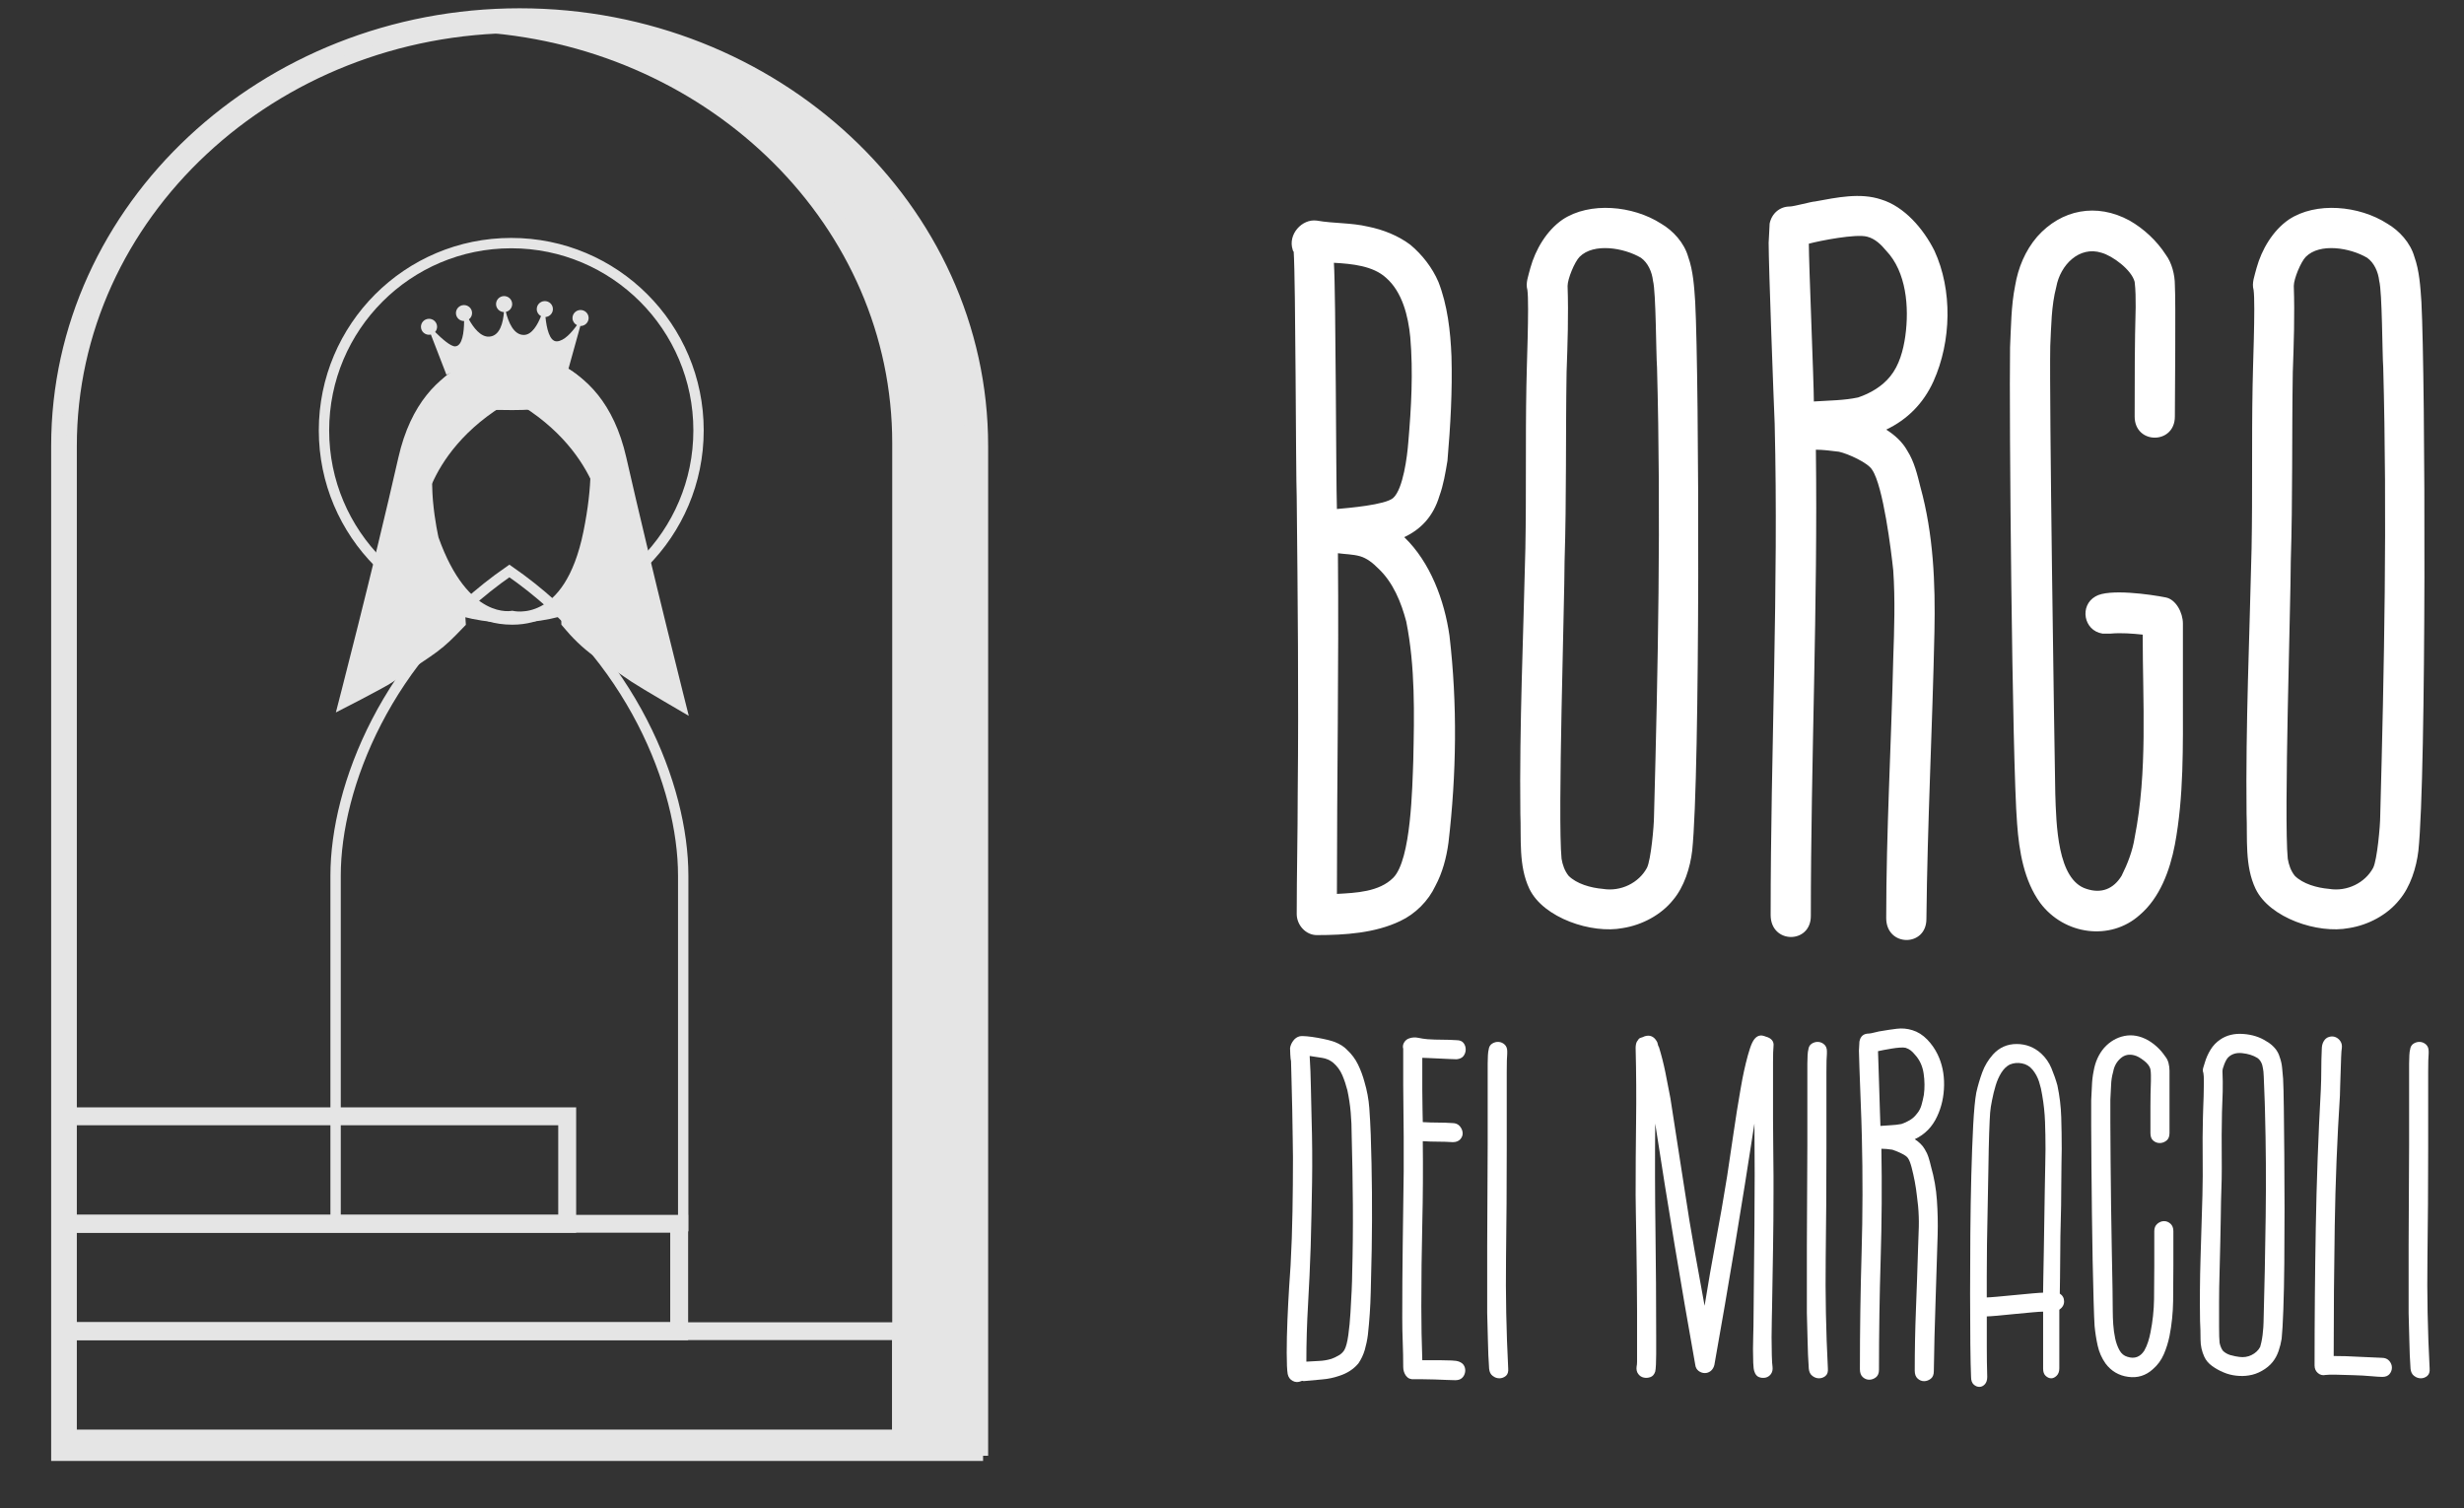 <svg xmlns="http://www.w3.org/2000/svg" width="183" height="112" viewBox="0 0 183 112" fill="none"><rect x="0" y="0" width="183" height="112" fill="#333333" stroke="none"/><path d="M43.716 23.588C43.732 23.914 43.477 24.193 43.147 24.21C43.133 24.21 43.116 24.211 43.101 24.209L42.213 27.412C41.789 27.116 39.907 26.971 37.661 27.081C35.416 27.192 33.558 27.521 33.165 27.857L32.001 24.846C31.965 24.856 31.928 24.86 31.891 24.862C31.562 24.878 31.28 24.626 31.265 24.299C31.248 23.972 31.504 23.693 31.833 23.677C32.164 23.66 32.445 23.913 32.461 24.241C32.469 24.4 32.413 24.546 32.316 24.656C32.817 25.157 33.476 25.739 33.807 25.723C34.348 25.696 34.463 24.657 34.469 23.843C34.147 23.848 33.879 23.6 33.863 23.279C33.847 22.953 34.101 22.674 34.432 22.658C34.762 22.642 35.044 22.894 35.06 23.22C35.07 23.423 34.976 23.606 34.824 23.72C35.16 24.326 35.691 25.033 36.32 25.003C37.147 24.962 37.371 23.922 37.426 23.178C37.115 23.171 36.858 22.926 36.842 22.613C36.826 22.285 37.08 22.007 37.41 21.99C37.741 21.974 38.023 22.227 38.039 22.555C38.053 22.848 37.851 23.102 37.57 23.164C37.752 23.898 38.149 24.913 38.94 24.874C39.519 24.845 39.932 24.107 40.182 23.478C40.001 23.384 39.875 23.201 39.865 22.984C39.849 22.658 40.104 22.379 40.435 22.363C40.766 22.346 41.047 22.599 41.063 22.925C41.079 23.247 40.834 23.521 40.512 23.546C40.594 24.356 40.807 25.378 41.363 25.351C41.898 25.325 42.463 24.689 42.849 24.147C42.662 24.054 42.53 23.867 42.519 23.647C42.503 23.319 42.758 23.04 43.089 23.024C43.418 23.008 43.7 23.26 43.716 23.588Z" fill="#E5E5E5"></path><path d="M42.125 82.906H4.699V90.883H42.125V82.906Z" stroke="#E5E5E5" stroke-width="0.192" stroke-miterlimit="10"></path><path d="M42.695 91.46H4.123V82.337H42.695V91.46ZM5.269 90.314H41.556V83.475H5.269V90.314Z" fill="#E5E5E5" stroke="#E5E5E5" stroke-width="0.192" stroke-miterlimit="10"></path><path d="M50.441 90.883H4.699V98.861H50.441V90.883Z" stroke="#E5E5E5" stroke-width="0.192" stroke-miterlimit="10"></path><path d="M51.011 99.438H4.123V90.322H51.011V99.438ZM5.269 98.292H49.873V91.453H5.269V98.292Z" fill="#E5E5E5" stroke="#E5E5E5" stroke-width="0.192" stroke-miterlimit="10"></path><path d="M67.013 98.861H4.785V106.838H67.013V98.861Z" stroke="#E5E5E5" stroke-width="0.192" stroke-miterlimit="10"></path><path d="M67.666 107.415H4.131V98.299H67.666V107.415ZM5.439 106.269H66.351V99.43H5.439V106.269Z" fill="#E5E5E5" stroke="#E5E5E5" stroke-width="0.192" stroke-miterlimit="10"></path><path d="M73.012 108.115H4.184V33.118C4.184 15.409 19.623 1 38.594 1C57.572 1 73.004 15.409 73.004 33.118V108.115H73.012ZM5.322 107.046H71.865V33.118C71.865 15.993 56.941 2.069 38.594 2.069C20.246 2.069 5.322 16.001 5.322 33.118V107.046Z" fill="#E5E5E5" stroke="#E5E5E5" stroke-width="0.769" stroke-miterlimit="10"></path><path d="M35.895 1.638C36.787 1.577 37.687 1.538 38.595 1.538C57.288 1.538 72.436 15.586 72.436 32.918V106.9H67.035V32.918C67.043 16.432 53.327 2.908 35.895 1.638Z" fill="#E5E5E5" stroke="#E5E5E5" stroke-width="1.539" stroke-miterlimit="10"></path><path d="M37.832 42.403C28.755 48.688 24.924 58.427 24.924 65.028V91.068H39.809H50.741V65.028C50.741 58.427 46.91 48.688 37.832 42.403Z" stroke="#E5E5E5" stroke-width="0.769" stroke-miterlimit="10"></path><path d="M37.971 45.872C45.653 45.872 51.88 39.645 51.88 31.964C51.88 24.282 45.653 18.055 37.971 18.055C30.29 18.055 24.062 24.282 24.062 31.964C24.062 39.645 30.29 45.872 37.971 45.872Z" stroke="#E5E5E5" stroke-width="0.769" stroke-miterlimit="10"></path><path d="M34.178 44.857C34.178 44.857 35.309 46.395 38.048 46.395C40.225 46.395 41.494 45.295 41.925 44.849C43.125 43.557 44.286 40.856 44.717 40.356C45.148 39.856 45.787 37.71 45.787 37.141C45.787 36.572 45.071 36.072 45.071 36.072V32.287C44.425 25.932 38.048 26.332 38.048 26.332C38.048 26.332 31.663 25.932 31.024 32.287V36.072C31.024 36.072 30.309 36.572 30.309 37.141C30.309 37.71 30.955 39.856 31.378 40.356C31.809 40.849 32.978 43.564 34.178 44.857ZM32.57 32.033C32.824 31.294 33.316 30.717 33.955 30.279C34.74 30.371 36.001 30.456 38.048 30.456C40.186 30.456 41.425 30.217 42.14 29.948C42.394 30.04 42.648 30.14 42.886 30.248C42.886 30.248 44.748 32.51 43.333 39.472C41.917 46.434 38.048 45.357 38.048 45.357C38.048 45.357 34.786 46.134 32.57 39.918C32.57 39.91 31.462 35.248 32.57 32.033Z" fill="#E5E5E5"></path><path d="M37.939 29.779L37.569 27.91L34.392 29.186L38.046 26.332C38.046 26.332 31.438 25.794 29.584 33.995C27.73 42.195 24.945 52.911 24.945 52.911C24.945 52.911 28.523 51.096 29.169 50.65L31.969 48.757C32.646 48.303 33.269 47.773 33.838 47.188L34.6 46.403L34.454 44.203L32.446 41.033L32.077 38.095V35.941C32.807 34.279 34.438 31.764 37.939 29.779ZM32.861 30.379L32.577 30.694L32.6 30.587L32.861 30.379Z" fill="#E5E5E5"></path><path d="M44.024 35.933V38.087L43.655 41.026L41.647 44.195L41.693 46.395L42.07 46.834C42.763 47.649 43.571 48.372 44.455 48.972L46.932 50.65C47.586 51.088 51.156 53.165 51.156 53.165C51.156 53.165 48.379 42.187 46.517 33.987C44.663 25.786 38.055 26.325 38.055 26.325L41.709 29.179L38.532 27.902L38.162 29.771C41.663 31.764 43.286 34.279 44.024 35.933ZM43.493 30.587L43.517 30.694L43.232 30.379L43.493 30.587Z" fill="#E5E5E5"></path><path d="M103.994 68.403C102.128 69.299 99.889 69.448 97.799 69.448C96.978 69.448 96.307 68.701 96.307 67.88C96.307 64.895 96.381 61.91 96.381 58.924C96.456 51.61 96.381 44.296 96.307 36.982C96.232 34.743 96.232 21.01 96.083 18.696C96.083 18.696 96.008 18.622 96.008 18.547C95.635 17.428 96.68 16.233 97.799 16.383C99.068 16.607 100.337 16.532 101.606 16.831C102.725 17.055 103.845 17.502 104.74 18.174C105.636 18.92 106.382 19.891 106.83 20.935C107.502 22.652 107.726 24.593 107.8 26.458C107.875 28.996 107.726 31.608 107.502 34.22C107.353 35.116 107.203 36.012 106.905 36.833C106.457 38.325 105.561 39.295 104.293 39.893C106.233 41.758 107.278 44.595 107.651 47.207C108.248 52.282 108.174 57.506 107.577 62.581C107.427 63.701 107.129 64.82 106.606 65.791C106.084 66.91 105.114 67.88 103.994 68.403ZM99.068 19.517C99.218 21.831 99.218 35.564 99.292 37.803C100.113 37.728 102.875 37.504 103.472 36.982C104.218 36.31 104.517 33.847 104.591 32.877C104.815 30.265 104.964 27.652 104.74 25.04C104.591 23.473 104.143 21.682 102.949 20.637C101.979 19.741 100.412 19.592 99.068 19.517ZM99.367 41.087C99.441 49.52 99.292 57.954 99.292 66.388C100.71 66.313 102.427 66.239 103.472 65.194C104.815 63.85 104.89 58.402 104.964 56.461C105.039 53.028 105.114 49.52 104.442 46.162C104.069 44.744 103.472 43.251 102.352 42.206C101.979 41.833 101.531 41.46 101.009 41.311C100.486 41.161 99.889 41.161 99.367 41.087ZM120.529 68.925C118.215 69.373 114.632 68.179 113.588 66.015C112.767 64.298 112.99 62.283 112.916 60.417C112.841 53.849 113.14 47.281 113.289 40.714C113.364 36.683 113.289 32.728 113.364 28.697C113.364 27.727 113.588 22.577 113.438 21.532C113.289 21.01 113.513 20.488 113.662 19.891C114.035 18.547 114.856 17.129 116.05 16.308C118.066 14.965 121.275 15.263 123.365 16.607C124.26 17.129 125.081 18.025 125.38 19.07C125.753 20.114 125.828 21.309 125.902 22.428C126.201 28.175 126.275 57.506 125.678 63.178C125.529 64.447 125.081 65.865 124.26 66.836C123.365 67.955 121.947 68.701 120.529 68.925ZM119.036 66.015C120.379 66.239 121.723 65.567 122.32 64.447C122.618 63.85 122.842 61.313 122.842 60.641C123.141 49.52 123.365 38.4 123.066 27.279C122.991 26.309 122.991 21.682 122.768 20.861C122.693 20.189 122.394 19.517 121.872 19.144C120.603 18.398 118.364 18.025 117.319 19.07C116.946 19.443 116.424 20.712 116.424 21.234C116.498 23.398 116.424 25.563 116.349 27.652C116.274 32.355 116.349 36.982 116.2 41.684C116.2 44.669 115.677 60.79 115.976 63.776C116.05 64.223 116.2 64.671 116.498 65.044C117.095 65.641 118.14 65.94 119.036 66.015ZM143.073 68.254C143.073 70.343 140.088 70.343 140.088 68.179C140.088 61.761 140.461 55.342 140.61 48.923C140.685 46.759 140.76 44.52 140.61 42.355C140.461 40.938 139.864 36.086 139.043 34.892C138.745 34.37 137.252 33.698 136.58 33.549C135.983 33.474 135.386 33.399 134.864 33.399C135.013 44.893 134.49 56.461 134.49 68.03C134.49 70.12 131.505 70.12 131.505 67.955C131.505 55.79 132.102 43.624 131.804 31.459C131.729 29.742 131.356 19.741 131.356 18.025C131.356 17.875 131.43 16.831 131.43 16.607C131.58 15.86 132.177 15.338 132.923 15.338C133.222 15.338 134.565 14.965 134.789 14.965C136.431 14.666 138.148 14.293 139.715 14.815C141.431 15.338 142.849 16.98 143.67 18.622C145.014 21.532 144.939 25.339 143.596 28.324C142.849 29.966 141.655 31.16 140.088 31.907C140.685 32.28 141.282 32.802 141.655 33.474C142.178 34.295 142.402 35.265 142.626 36.161C143.596 39.669 143.745 43.326 143.67 46.908C143.521 53.998 143.148 61.089 143.073 68.254ZM134.341 18.099C134.341 19.592 134.714 28.399 134.714 29.817C135.834 29.742 136.953 29.742 137.998 29.518C138.894 29.22 139.789 28.697 140.387 27.951C141.058 27.13 141.357 26.011 141.506 24.966C141.805 22.801 141.581 20.189 140.088 18.622C139.715 18.174 139.267 17.726 138.67 17.577C137.849 17.353 135.162 17.875 134.341 18.099ZM158.913 67.955C156.749 69.896 153.316 69.448 151.525 67.059C150.33 65.418 149.957 63.253 149.808 61.163C149.435 56.536 149.211 30.489 149.286 25.787C149.36 24.294 149.36 22.727 149.659 21.234C149.883 19.891 150.405 18.622 151.301 17.577C153.092 15.562 155.704 15.039 158.167 16.383C159.212 16.98 160.182 17.875 160.854 18.92C161.302 19.517 161.526 20.413 161.526 21.159C161.6 22.428 161.526 29.668 161.526 30.936C161.526 33.026 158.54 33.026 158.54 30.936C158.54 28.175 158.54 25.488 158.615 22.801C158.615 22.204 158.615 21.532 158.54 20.935C158.316 20.04 156.898 18.995 156.077 18.771C154.435 18.249 153.017 19.667 152.719 21.309C152.346 22.727 152.346 24.219 152.271 25.712C152.196 29.966 152.569 54.745 152.644 58.924C152.719 61.238 152.793 65.343 154.958 66.015C156.077 66.388 156.973 66.015 157.57 65.044C158.018 64.149 158.391 63.178 158.54 62.208C159.51 57.282 159.137 52.207 159.137 47.132C158.391 47.057 157.57 46.983 156.749 47.057C156.525 47.057 156.301 47.057 156.152 47.057C154.734 46.834 154.435 44.968 155.629 44.296C156.6 43.699 159.734 44.147 160.854 44.371C161.6 44.52 162.123 45.49 162.123 46.311C162.123 48.102 162.123 49.894 162.123 51.76C162.123 55.416 162.197 59.148 161.526 62.731C161.152 64.671 160.406 66.686 158.913 67.955ZM174.464 68.925C172.15 69.373 168.567 68.179 167.523 66.015C166.702 64.298 166.925 62.283 166.851 60.417C166.776 53.849 167.075 47.281 167.224 40.714C167.299 36.683 167.224 32.728 167.299 28.697C167.299 27.727 167.523 22.577 167.373 21.532C167.224 21.01 167.448 20.488 167.597 19.891C167.97 18.547 168.791 17.129 169.986 16.308C172.001 14.965 175.21 15.263 177.3 16.607C178.195 17.129 179.016 18.025 179.315 19.07C179.688 20.114 179.763 21.309 179.837 22.428C180.136 28.175 180.21 57.506 179.613 63.178C179.464 64.447 179.016 65.865 178.195 66.836C177.3 67.955 175.882 68.701 174.464 68.925ZM172.971 66.015C174.314 66.239 175.658 65.567 176.255 64.447C176.553 63.85 176.777 61.313 176.777 60.641C177.076 49.52 177.3 38.4 177.001 27.279C176.927 26.309 176.927 21.682 176.703 20.861C176.628 20.189 176.329 19.517 175.807 19.144C174.538 18.398 172.299 18.025 171.254 19.07C170.881 19.443 170.359 20.712 170.359 21.234C170.433 23.398 170.359 25.563 170.284 27.652C170.209 32.355 170.284 36.982 170.135 41.684C170.135 44.669 169.612 60.79 169.911 63.776C169.986 64.223 170.135 64.671 170.433 65.044C171.03 65.641 172.075 65.94 172.971 66.015Z" fill="white"></path><path d="M96.631 102.576C96.419 102.668 96.213 102.665 96.01 102.558C95.809 102.453 95.684 102.28 95.636 102.044C95.588 101.76 95.564 101.237 95.564 100.469C95.564 99.704 95.582 98.888 95.618 98.027C95.654 97.167 95.696 96.354 95.744 95.586C95.792 94.821 95.827 94.283 95.851 93.978C95.923 92.633 95.971 91.303 95.992 89.983C96.016 88.662 96.028 87.329 96.028 85.987C96.028 85.751 96.022 85.291 96.01 84.607C95.998 83.922 95.986 83.187 95.974 82.395C95.962 81.606 95.944 80.868 95.92 80.184C95.896 79.499 95.884 79.039 95.884 78.803C95.86 78.731 95.842 78.573 95.83 78.325C95.819 78.077 95.812 77.919 95.812 77.847C95.836 77.659 95.914 77.476 96.043 77.3C96.171 77.124 96.332 77.013 96.521 76.965C96.637 76.941 96.823 76.941 97.071 76.965C97.319 76.989 97.579 77.025 97.851 77.073C98.123 77.121 98.376 77.174 98.613 77.231C98.849 77.291 99.025 77.345 99.144 77.39C99.545 77.554 99.853 77.754 100.065 77.99C100.397 78.298 100.663 78.657 100.863 79.069C101.063 79.481 101.221 79.912 101.341 80.36C101.529 80.997 101.649 81.639 101.697 82.288C101.744 82.936 101.78 83.591 101.804 84.251C101.852 85.688 101.882 87.123 101.894 88.548C101.906 89.977 101.9 91.396 101.876 92.81C101.852 93.871 101.828 94.925 101.804 95.974C101.78 97.023 101.709 98.078 101.592 99.139C101.544 99.516 101.466 99.889 101.362 100.254C101.254 100.618 101.096 100.956 100.884 101.261C100.528 101.685 100.056 101.993 99.467 102.181C99.064 102.322 98.639 102.411 98.191 102.447C97.743 102.483 97.292 102.522 96.844 102.57C96.796 102.57 96.76 102.564 96.736 102.552C96.715 102.546 96.679 102.552 96.631 102.576ZM97.343 92.603C97.295 94.041 97.229 95.469 97.148 96.883C97.065 98.296 97.023 99.713 97.023 101.126C97.355 101.102 97.671 101.084 97.979 101.073C98.287 101.061 98.595 101.007 98.9 100.914C99.088 100.842 99.273 100.756 99.449 100.648C99.626 100.544 99.763 100.406 99.856 100.242C99.972 100.03 100.068 99.665 100.14 99.145C100.211 98.628 100.265 98.078 100.298 97.501C100.334 96.925 100.364 96.369 100.388 95.84C100.412 95.308 100.424 94.913 100.424 94.656C100.471 92.935 100.489 91.214 100.477 89.493C100.465 87.771 100.435 86.038 100.388 84.293C100.388 83.728 100.364 83.166 100.316 82.613C100.268 82.061 100.184 81.511 100.068 80.97C99.972 80.593 99.85 80.223 99.694 79.855C99.539 79.49 99.309 79.177 99.004 78.917C98.768 78.728 98.496 78.612 98.188 78.564C97.88 78.516 97.573 78.472 97.268 78.424C97.316 79.18 97.346 79.945 97.358 80.722C97.369 81.499 97.387 82.279 97.411 83.056C97.459 84.66 97.471 86.25 97.447 87.831C97.423 89.409 97.387 90.999 97.343 92.603Z" fill="white"></path><path d="M108.364 101.126C108.552 101.198 108.684 101.309 108.753 101.461C108.824 101.613 108.842 101.775 108.806 101.939C108.771 102.103 108.693 102.241 108.576 102.346C108.457 102.453 108.292 102.504 108.08 102.504C107.961 102.504 107.76 102.498 107.477 102.486C107.193 102.474 106.885 102.462 106.556 102.45C106.224 102.438 105.911 102.432 105.618 102.432C105.322 102.432 105.128 102.432 105.032 102.432C104.772 102.456 104.572 102.372 104.428 102.184C104.288 101.996 104.216 101.772 104.216 101.512C104.216 100.899 104.204 100.287 104.18 99.674C104.156 99.061 104.145 98.449 104.145 97.836C104.145 96.019 104.156 94.217 104.18 92.424C104.204 90.631 104.228 88.829 104.252 87.012C104.252 86.824 104.252 86.495 104.252 86.023C104.252 85.551 104.252 85.016 104.252 84.415C104.252 83.815 104.246 83.178 104.234 82.506C104.222 81.833 104.216 81.191 104.216 80.578C104.216 79.966 104.216 79.425 104.216 78.953C104.216 78.48 104.216 78.152 104.216 77.963V77.892C104.168 77.727 104.192 77.569 104.288 77.414C104.384 77.261 104.512 77.159 104.676 77.112C104.889 77.04 105.107 77.028 105.331 77.076C105.555 77.124 105.785 77.159 106.021 77.18C106.377 77.204 106.729 77.216 107.085 77.216C107.441 77.216 107.805 77.228 108.185 77.252C108.421 77.252 108.591 77.324 108.699 77.464C108.806 77.605 108.857 77.766 108.857 77.942C108.857 78.119 108.803 78.277 108.699 78.421C108.591 78.561 108.421 78.645 108.185 78.669C108.089 78.669 107.919 78.663 107.671 78.651C107.423 78.639 107.163 78.627 106.891 78.615C106.619 78.603 106.359 78.591 106.111 78.579C105.863 78.567 105.704 78.561 105.633 78.561C105.633 78.701 105.633 79.009 105.633 79.481C105.633 79.954 105.633 80.45 105.633 80.967C105.633 81.487 105.639 81.974 105.651 82.434C105.663 82.894 105.669 83.193 105.669 83.337C106.045 83.36 106.419 83.372 106.786 83.372C107.154 83.372 107.512 83.384 107.868 83.408C108.104 83.408 108.286 83.486 108.418 83.638C108.546 83.791 108.618 83.958 108.63 84.134C108.642 84.311 108.582 84.469 108.454 84.612C108.322 84.753 108.14 84.825 107.904 84.825C107.524 84.801 107.154 84.789 106.786 84.789C106.419 84.789 106.048 84.777 105.669 84.753C105.693 86.827 105.681 88.874 105.633 90.888C105.585 92.905 105.561 94.949 105.561 97.023C105.561 97.708 105.567 98.374 105.579 99.022C105.591 99.671 105.609 100.337 105.633 101.022C105.749 101.022 105.941 101.022 106.201 101.022C106.461 101.022 106.732 101.022 107.016 101.022C107.3 101.022 107.566 101.028 107.814 101.04C108.062 101.049 108.245 101.078 108.364 101.126Z" fill="white"></path><path d="M112.013 101.622C112.037 101.882 111.977 102.071 111.837 102.187C111.696 102.304 111.535 102.363 111.359 102.363C111.182 102.363 111.015 102.304 110.863 102.187C110.707 102.071 110.62 101.891 110.597 101.655C110.549 100.971 110.519 100.284 110.507 99.587C110.495 98.891 110.477 98.204 110.453 97.519C110.453 97.167 110.453 96.536 110.453 95.628C110.453 94.719 110.453 93.676 110.453 92.499C110.453 91.321 110.459 90.075 110.471 88.766C110.483 87.457 110.489 86.214 110.489 85.034C110.489 83.856 110.489 82.811 110.489 81.905C110.489 80.997 110.489 80.366 110.489 80.013C110.489 79.942 110.489 79.807 110.489 79.607C110.489 79.407 110.489 79.201 110.489 78.988C110.489 78.776 110.495 78.57 110.507 78.37C110.519 78.17 110.537 78.035 110.561 77.963C110.585 77.751 110.671 77.599 110.827 77.503C110.979 77.41 111.14 77.369 111.305 77.381C111.469 77.393 111.619 77.458 111.747 77.575C111.876 77.694 111.941 77.859 111.941 78.071V78.247C111.917 78.483 111.905 78.938 111.905 79.61C111.905 80.282 111.905 81.003 111.905 81.768C111.905 82.536 111.905 83.253 111.905 83.925C111.905 84.598 111.905 85.052 111.905 85.288C111.905 88.022 111.888 90.748 111.852 93.458C111.819 96.163 111.873 98.888 112.013 101.622Z" fill="white"></path><path d="M131.646 101.515C131.67 101.727 131.628 101.903 131.526 102.047C131.422 102.187 131.29 102.277 131.129 102.313C130.968 102.349 130.806 102.337 130.645 102.277C130.484 102.217 130.37 102.083 130.301 101.87C130.253 101.754 130.224 101.536 130.212 101.216C130.2 100.899 130.194 100.561 130.194 100.209C130.194 99.856 130.2 99.513 130.212 99.184C130.224 98.855 130.229 98.619 130.229 98.476C130.253 95.977 130.277 93.476 130.301 90.978C130.325 88.48 130.325 85.969 130.301 83.444C129.381 89.433 128.389 95.409 127.325 101.374C127.277 101.563 127.187 101.709 127.059 101.817C126.927 101.921 126.781 101.975 126.617 101.975C126.452 101.975 126.297 101.921 126.156 101.817C126.016 101.709 125.932 101.563 125.908 101.374C124.844 95.409 123.852 89.433 122.932 83.444C122.908 86.086 122.914 88.719 122.95 91.348C122.986 93.978 123.004 96.614 123.004 99.253C123.004 99.372 123.004 99.554 123.004 99.799C123.004 100.047 123.004 100.307 123.004 100.576C123.004 100.848 122.998 101.108 122.986 101.353C122.974 101.601 122.956 101.772 122.932 101.867C122.86 102.08 122.744 102.214 122.576 102.274C122.412 102.334 122.245 102.346 122.08 102.31C121.916 102.274 121.778 102.187 121.674 102.044C121.566 101.903 121.524 101.727 121.548 101.512C121.572 101.395 121.584 101.27 121.584 101.141C121.584 101.013 121.584 100.887 121.584 100.771C121.584 100.535 121.584 100.104 121.584 99.48C121.584 98.855 121.584 98.141 121.584 97.34C121.584 96.539 121.578 95.684 121.566 94.776C121.554 93.868 121.542 93.007 121.53 92.194C121.518 91.381 121.506 90.667 121.494 90.054C121.483 89.442 121.477 89.005 121.477 88.746C121.477 86.908 121.489 85.085 121.512 83.28C121.536 81.475 121.524 79.655 121.477 77.814C121.477 77.721 121.489 77.62 121.512 77.512C121.536 77.408 121.584 77.318 121.653 77.246C121.701 77.154 121.772 77.094 121.865 77.07C121.958 77.046 122.053 77.01 122.149 76.962C122.525 76.846 122.821 76.962 123.034 77.315C123.081 77.387 123.111 77.461 123.123 77.545C123.135 77.629 123.165 77.703 123.213 77.775C123.401 78.388 123.559 79.012 123.688 79.649C123.816 80.285 123.942 80.922 124.059 81.558C124.247 82.739 124.429 83.91 124.605 85.079C124.782 86.247 124.964 87.419 125.152 88.599C125.364 90.013 125.592 91.411 125.84 92.789C126.088 94.169 126.339 95.565 126.599 96.978C126.859 95.353 127.14 93.748 127.435 92.167C127.731 90.589 128.012 88.984 128.272 87.359C128.439 86.274 128.598 85.195 128.753 84.123C128.909 83.05 129.079 81.971 129.27 80.886C129.294 80.722 129.342 80.456 129.414 80.091C129.485 79.727 129.569 79.347 129.662 78.959C129.754 78.57 129.859 78.212 129.964 77.88C130.071 77.551 130.182 77.315 130.301 77.171C130.507 76.912 130.761 76.843 131.063 76.959C131.087 76.959 131.102 76.965 131.114 76.977C131.126 76.989 131.144 76.995 131.165 76.995C131.35 77.043 131.494 77.124 131.598 77.243C131.703 77.363 131.742 77.515 131.718 77.703C131.694 77.939 131.682 78.334 131.682 78.887C131.682 79.44 131.682 80.082 131.682 80.814C131.682 81.546 131.682 82.311 131.682 83.112C131.682 83.913 131.688 84.681 131.7 85.41C131.712 86.143 131.718 86.785 131.718 87.338C131.718 87.891 131.718 88.288 131.718 88.521C131.718 89.959 131.706 91.393 131.682 92.819C131.658 94.247 131.634 95.678 131.61 97.116C131.61 97.28 131.604 97.57 131.592 97.983C131.58 98.395 131.574 98.837 131.574 99.309C131.574 99.781 131.58 100.23 131.592 100.654C131.604 101.09 131.622 101.374 131.646 101.515Z" fill="white"></path><path d="M135.755 101.622C135.779 101.882 135.719 102.071 135.579 102.187C135.438 102.304 135.277 102.363 135.101 102.363C134.924 102.363 134.757 102.304 134.605 102.187C134.449 102.071 134.363 101.891 134.339 101.655C134.291 100.971 134.261 100.284 134.249 99.587C134.237 98.891 134.219 98.204 134.195 97.519C134.195 97.167 134.195 96.536 134.195 95.628C134.195 94.719 134.195 93.676 134.195 92.499C134.195 91.321 134.201 90.075 134.213 88.766C134.225 87.457 134.231 86.214 134.231 85.034C134.231 83.856 134.231 82.811 134.231 81.905C134.231 80.997 134.231 80.366 134.231 80.013C134.231 79.942 134.231 79.807 134.231 79.607C134.231 79.407 134.231 79.201 134.231 78.988C134.231 78.776 134.237 78.57 134.249 78.37C134.261 78.17 134.279 78.035 134.303 77.963C134.327 77.751 134.413 77.599 134.569 77.503C134.721 77.41 134.883 77.369 135.047 77.381C135.211 77.393 135.361 77.458 135.489 77.575C135.618 77.694 135.684 77.859 135.684 78.071V78.247C135.66 78.483 135.648 78.938 135.648 79.61C135.648 80.282 135.648 81.003 135.648 81.768C135.648 82.536 135.648 83.253 135.648 83.925C135.648 84.598 135.648 85.052 135.648 85.288C135.648 88.022 135.63 90.748 135.594 93.458C135.561 96.163 135.615 98.888 135.755 101.622Z" fill="white"></path><path d="M143.624 101.835C143.624 102.095 143.546 102.283 143.394 102.399C143.238 102.516 143.074 102.576 142.898 102.576C142.721 102.576 142.56 102.51 142.42 102.381C142.279 102.253 142.207 102.059 142.207 101.799C142.207 100.266 142.237 98.745 142.297 97.235C142.357 95.726 142.408 94.205 142.455 92.672C142.479 92.155 142.497 91.635 142.509 91.115C142.521 90.598 142.503 90.078 142.455 89.558C142.431 89.394 142.402 89.14 142.366 88.799C142.33 88.459 142.276 88.103 142.207 87.738C142.136 87.374 142.061 87.03 141.977 86.713C141.894 86.394 141.807 86.166 141.711 86.023C141.64 85.906 141.469 85.781 141.197 85.653C140.925 85.524 140.707 85.434 140.543 85.386C140.402 85.363 140.259 85.345 140.119 85.333C139.978 85.321 139.847 85.315 139.73 85.315C139.778 88.049 139.76 90.778 139.676 93.503C139.593 96.225 139.551 98.969 139.551 101.727C139.551 101.987 139.473 102.175 139.321 102.292C139.168 102.408 139.001 102.468 138.825 102.468C138.648 102.468 138.487 102.402 138.346 102.274C138.206 102.145 138.134 101.951 138.134 101.691C138.134 98.792 138.176 95.909 138.26 93.043C138.343 90.177 138.349 87.296 138.278 84.394C138.278 84.182 138.266 83.77 138.242 83.157C138.218 82.545 138.194 81.896 138.17 81.212C138.146 80.528 138.122 79.879 138.098 79.266C138.074 78.654 138.062 78.241 138.062 78.029C138.062 77.981 138.068 77.871 138.08 77.695C138.092 77.518 138.098 77.408 138.098 77.36C138.17 76.959 138.406 76.759 138.807 76.759C138.878 76.759 139.031 76.729 139.267 76.669C139.503 76.61 139.643 76.58 139.691 76.58C140.092 76.508 140.489 76.451 140.878 76.403C141.266 76.356 141.652 76.391 142.028 76.508C142.429 76.628 142.796 76.858 143.128 77.198C143.459 77.539 143.716 77.913 143.908 78.313C144.239 78.997 144.398 79.757 144.386 80.593C144.374 81.43 144.204 82.201 143.872 82.909C143.516 83.686 142.963 84.254 142.207 84.607C142.539 84.819 142.787 85.067 142.951 85.351C143.068 85.539 143.164 85.745 143.235 85.969C143.307 86.193 143.364 86.412 143.412 86.624C143.648 87.448 143.797 88.291 143.854 89.152C143.914 90.013 143.932 90.867 143.908 91.716C143.86 93.413 143.806 95.099 143.749 96.772C143.69 98.452 143.648 100.137 143.624 101.835ZM139.479 78.068C139.479 78.256 139.491 78.615 139.515 79.147C139.539 79.679 139.557 80.249 139.569 80.862C139.581 81.475 139.599 82.046 139.622 82.578C139.646 83.109 139.658 83.456 139.658 83.62C139.918 83.597 140.178 83.579 140.438 83.567C140.698 83.555 140.958 83.525 141.218 83.477C141.43 83.405 141.637 83.313 141.837 83.193C142.037 83.076 142.21 82.921 142.351 82.733C142.515 82.545 142.635 82.326 142.706 82.078C142.778 81.83 142.835 81.576 142.883 81.319C142.954 80.802 142.948 80.264 142.865 79.712C142.781 79.159 142.563 78.693 142.21 78.316C142.115 78.2 142.016 78.098 141.909 78.014C141.801 77.931 141.678 77.868 141.535 77.82C141.439 77.796 141.299 77.79 141.111 77.802C140.922 77.814 140.722 77.838 140.507 77.874C140.295 77.91 140.095 77.945 139.903 77.981C139.712 78.017 139.572 78.044 139.479 78.068Z" fill="white"></path><path d="M147.591 102.259C147.591 102.495 147.532 102.677 147.415 102.806C147.296 102.934 147.161 103 147.009 103C146.853 103 146.713 102.94 146.584 102.824C146.453 102.704 146.39 102.516 146.39 102.259C146.366 101.742 146.348 100.932 146.336 99.835C146.324 98.739 146.318 97.49 146.318 96.088C146.318 94.686 146.324 93.219 146.336 91.686C146.348 90.153 146.372 88.692 146.408 87.299C146.444 85.91 146.492 84.663 146.548 83.567C146.608 82.47 146.683 81.663 146.779 81.143C146.895 80.626 147.045 80.124 147.221 79.64C147.397 79.156 147.663 78.714 148.019 78.313C148.491 77.796 149.077 77.536 149.773 77.536C150.469 77.536 151.079 77.772 151.599 78.244C151.931 78.552 152.185 78.917 152.361 79.341C152.537 79.766 152.687 80.19 152.803 80.614C152.967 81.391 153.063 82.177 153.087 82.966C153.111 83.755 153.123 84.541 153.123 85.318C153.123 85.53 153.117 85.912 153.105 86.468C153.093 87.024 153.087 87.667 153.087 88.396C153.087 89.128 153.075 89.893 153.051 90.694C153.027 91.495 153.015 92.263 153.015 92.992C153.015 93.724 153.009 94.367 152.997 94.919C152.985 95.472 152.979 95.858 152.979 96.07C153.192 96.21 153.299 96.405 153.299 96.653C153.299 96.901 153.18 97.107 152.944 97.271V101.622C152.944 101.858 152.878 102.041 152.749 102.169C152.618 102.298 152.483 102.364 152.343 102.364C152.202 102.364 152.065 102.304 151.936 102.187C151.805 102.071 151.742 101.891 151.742 101.655V97.412C151.602 97.412 151.33 97.43 150.926 97.466C150.523 97.501 150.093 97.543 149.632 97.588C149.172 97.636 148.739 97.678 148.338 97.714C147.935 97.749 147.678 97.767 147.559 97.767C147.559 98.523 147.559 99.271 147.559 100.015C147.559 100.759 147.567 101.503 147.591 102.259ZM147.807 82.628C147.783 82.936 147.759 83.441 147.735 84.149C147.711 84.858 147.693 85.671 147.681 86.591C147.669 87.511 147.651 88.477 147.627 89.493C147.603 90.506 147.585 91.474 147.573 92.394C147.562 93.315 147.556 94.128 147.556 94.836C147.556 95.544 147.556 96.049 147.556 96.357C147.672 96.357 147.932 96.339 148.336 96.303C148.736 96.267 149.169 96.228 149.629 96.181C150.09 96.133 150.526 96.091 150.941 96.058C151.354 96.022 151.62 96.004 151.739 96.004C151.739 95.792 151.745 95.41 151.757 94.854C151.769 94.301 151.781 93.664 151.793 92.944C151.805 92.224 151.817 91.465 151.829 90.664C151.841 89.863 151.853 89.101 151.865 88.384C151.877 87.664 151.889 87.027 151.901 86.474C151.913 85.921 151.919 85.536 151.919 85.324C151.919 84.639 151.907 83.967 151.883 83.307C151.859 82.646 151.787 81.986 151.671 81.325C151.623 80.997 151.545 80.665 151.44 80.336C151.333 80.007 151.174 79.712 150.962 79.452C150.75 79.192 150.484 79.033 150.164 78.974C149.845 78.914 149.543 78.944 149.262 79.063C149.026 79.183 148.82 79.383 148.64 79.664C148.464 79.948 148.321 80.264 148.216 80.62C148.108 80.973 148.022 81.334 147.95 81.699C147.875 82.058 147.827 82.371 147.807 82.628Z" fill="white"></path><path d="M159.888 101.691C159.368 102.163 158.758 102.352 158.062 102.256C157.366 102.163 156.804 101.832 156.379 101.267C156.095 100.866 155.901 100.424 155.794 99.94C155.686 99.456 155.611 98.969 155.564 98.473C155.54 98.12 155.516 97.507 155.492 96.635C155.468 95.762 155.444 94.767 155.42 93.646C155.396 92.526 155.378 91.348 155.366 90.111C155.354 88.874 155.342 87.694 155.33 86.576C155.318 85.455 155.312 84.46 155.312 83.588C155.312 82.715 155.312 82.09 155.312 81.714C155.336 81.361 155.354 81.003 155.366 80.635C155.378 80.27 155.42 79.909 155.492 79.556C155.608 78.872 155.868 78.295 156.272 77.823C156.696 77.351 157.198 77.058 157.778 76.938C158.358 76.822 158.94 76.927 159.532 77.255C160.052 77.563 160.476 77.963 160.808 78.457C160.925 78.597 161.008 78.764 161.056 78.953C161.104 79.141 161.128 79.329 161.128 79.517C161.128 79.658 161.128 79.954 161.128 80.402C161.128 80.85 161.128 81.328 161.128 81.833C161.128 82.341 161.128 82.817 161.128 83.265C161.128 83.713 161.128 84.009 161.128 84.149C161.128 84.409 161.05 84.598 160.898 84.714C160.745 84.834 160.578 84.891 160.402 84.891C160.225 84.891 160.064 84.831 159.924 84.714C159.783 84.598 159.711 84.409 159.711 84.149C159.711 83.489 159.711 82.84 159.711 82.204C159.711 81.567 159.723 80.931 159.747 80.294C159.747 80.154 159.747 80.004 159.747 79.852C159.747 79.7 159.735 79.55 159.711 79.41C159.664 79.198 159.505 78.985 159.233 78.773C158.961 78.561 158.731 78.433 158.543 78.385C158.139 78.268 157.793 78.337 157.497 78.597C157.201 78.857 157.019 79.186 156.947 79.586C156.852 79.918 156.798 80.258 156.789 80.611C156.777 80.964 156.759 81.319 156.735 81.672C156.735 82.004 156.735 82.575 156.735 83.387C156.735 84.2 156.741 85.138 156.753 86.199C156.765 87.26 156.777 88.381 156.789 89.558C156.801 90.739 156.819 91.85 156.843 92.899C156.866 93.948 156.884 94.881 156.896 95.693C156.908 96.506 156.914 97.08 156.914 97.409C156.914 97.693 156.926 98.009 156.95 98.365C156.974 98.718 157.022 99.061 157.091 99.39C157.162 99.722 157.267 100.015 157.41 100.275C157.551 100.535 157.751 100.699 158.014 100.771C158.534 100.935 158.946 100.783 159.254 100.31C159.374 100.098 159.466 99.88 159.538 99.656C159.61 99.432 159.667 99.202 159.714 98.966C159.879 98.141 159.968 97.316 159.98 96.491C159.992 95.666 159.998 94.842 159.998 94.014V91.432C159.998 91.196 160.073 91.014 160.228 90.885C160.381 90.757 160.548 90.691 160.724 90.691C160.901 90.691 161.062 90.757 161.203 90.885C161.343 91.014 161.415 91.199 161.415 91.432V94.014C161.415 94.887 161.409 95.759 161.397 96.632C161.385 97.504 161.295 98.365 161.131 99.214C161.035 99.686 160.895 100.14 160.707 100.576C160.515 101.016 160.243 101.386 159.888 101.691Z" fill="white"></path><path d="M167.013 102.151C166.729 102.199 166.421 102.205 166.092 102.169C165.761 102.133 165.441 102.053 165.136 101.921C164.828 101.793 164.544 101.634 164.284 101.443C164.024 101.255 163.836 101.031 163.716 100.771C163.528 100.37 163.433 99.94 163.433 99.48C163.433 99.019 163.421 98.565 163.397 98.117C163.373 96.56 163.385 95.006 163.433 93.449C163.48 91.892 163.528 90.338 163.573 88.781C163.597 87.816 163.603 86.866 163.591 85.933C163.579 85.001 163.585 84.054 163.609 83.085C163.609 82.969 163.615 82.751 163.627 82.431C163.639 82.111 163.651 81.771 163.663 81.406C163.675 81.041 163.681 80.692 163.681 80.363C163.681 80.034 163.669 79.81 163.645 79.691C163.597 79.574 163.591 79.449 163.627 79.32C163.663 79.192 163.705 79.054 163.752 78.914C163.848 78.585 163.988 78.265 164.177 77.957C164.365 77.653 164.601 77.405 164.885 77.213C165.357 76.885 165.931 76.741 166.603 76.789C167.276 76.837 167.861 77.025 168.357 77.354C168.57 77.473 168.764 77.632 168.943 77.832C169.119 78.032 169.245 78.262 169.317 78.522C169.412 78.782 169.469 79.048 169.493 79.317C169.517 79.589 169.541 79.855 169.565 80.112C169.589 80.56 169.607 81.293 169.619 82.305C169.63 83.319 169.642 84.463 169.654 85.736C169.666 87.009 169.672 88.36 169.672 89.785C169.672 91.211 169.666 92.562 169.654 93.835C169.642 95.108 169.619 96.246 169.583 97.247C169.547 98.249 169.505 98.975 169.457 99.423C169.409 99.731 169.332 100.036 169.227 100.343C169.119 100.651 168.973 100.92 168.785 101.156C168.573 101.416 168.307 101.634 167.987 101.811C167.67 101.993 167.344 102.103 167.013 102.151ZM166.304 100.774C166.636 100.821 166.941 100.774 167.225 100.633C167.509 100.493 167.721 100.293 167.861 100.033C167.885 99.961 167.915 99.844 167.951 99.68C167.987 99.516 168.017 99.339 168.041 99.148C168.065 98.96 168.082 98.777 168.094 98.601C168.106 98.425 168.112 98.299 168.112 98.231C168.184 95.589 168.238 92.956 168.271 90.326C168.307 87.697 168.289 85.064 168.217 82.422C168.217 82.305 168.211 82.099 168.199 81.803C168.187 81.508 168.175 81.197 168.163 80.865C168.151 80.536 168.139 80.229 168.127 79.945C168.115 79.661 168.097 79.473 168.074 79.38C168.026 79.003 167.885 78.731 167.649 78.567C167.341 78.379 166.971 78.262 166.532 78.215C166.095 78.167 165.746 78.274 165.486 78.531C165.39 78.627 165.297 78.791 165.202 79.027C165.106 79.263 165.061 79.44 165.061 79.559C165.085 80.079 165.091 80.59 165.079 81.098C165.067 81.606 165.049 82.105 165.025 82.601C165.001 83.734 164.995 84.843 165.007 85.924C165.019 87.009 165.001 88.118 164.954 89.248C164.954 89.484 164.948 89.872 164.936 90.416C164.924 90.96 164.912 91.578 164.9 92.272C164.888 92.968 164.87 93.703 164.846 94.483C164.822 95.26 164.81 95.998 164.81 96.695C164.81 97.391 164.81 98.009 164.81 98.55C164.81 99.094 164.822 99.483 164.846 99.719C164.894 99.955 164.975 100.155 165.094 100.319C165.235 100.46 165.42 100.567 165.644 100.639C165.874 100.702 166.092 100.75 166.304 100.774Z" fill="white"></path><path d="M176.902 100.842C177.138 100.842 177.32 100.92 177.452 101.072C177.58 101.225 177.646 101.389 177.646 101.569C177.646 101.748 177.586 101.903 177.47 102.047C177.35 102.187 177.174 102.259 176.938 102.259C176.773 102.259 176.489 102.241 176.086 102.205C175.686 102.169 175.264 102.145 174.828 102.133C174.392 102.121 173.97 102.109 173.57 102.097C173.169 102.085 172.886 102.091 172.718 102.115C172.506 102.163 172.315 102.115 172.15 101.975C171.986 101.834 171.902 101.646 171.902 101.41C171.902 97.968 171.932 94.555 171.992 91.172C172.052 87.789 172.174 84.376 172.366 80.934C172.389 80.438 172.401 79.945 172.401 79.449C172.401 78.953 172.413 78.448 172.437 77.927C172.437 77.691 172.485 77.491 172.584 77.327C172.679 77.162 172.814 77.055 172.984 77.007C173.154 76.959 173.31 76.965 173.456 77.025C173.603 77.085 173.722 77.183 173.818 77.327C173.914 77.47 173.949 77.635 173.928 77.823C173.905 77.942 173.887 78.173 173.875 78.513C173.863 78.854 173.851 79.216 173.839 79.592C173.827 79.969 173.815 80.33 173.803 80.671C173.791 81.011 173.785 81.242 173.785 81.361C173.579 84.592 173.45 87.816 173.4 91.034C173.349 94.253 173.322 97.477 173.322 100.708C173.934 100.708 174.532 100.726 175.112 100.762C175.692 100.792 176.286 100.821 176.902 100.842Z" fill="white"></path><path d="M180.447 101.622C180.471 101.882 180.411 102.071 180.27 102.187C180.13 102.304 179.969 102.363 179.792 102.363C179.616 102.363 179.449 102.304 179.296 102.187C179.141 102.071 179.054 101.891 179.03 101.655C178.982 100.971 178.952 100.284 178.941 99.587C178.929 98.891 178.911 98.204 178.887 97.519C178.887 97.167 178.887 96.536 178.887 95.628C178.887 94.719 178.887 93.676 178.887 92.499C178.887 91.321 178.893 90.075 178.905 88.766C178.917 87.457 178.923 86.214 178.923 85.034C178.923 83.856 178.923 82.811 178.923 81.905C178.923 80.997 178.923 80.366 178.923 80.013C178.923 79.942 178.923 79.807 178.923 79.607C178.923 79.407 178.923 79.201 178.923 78.988C178.923 78.776 178.929 78.57 178.941 78.37C178.952 78.17 178.97 78.035 178.994 77.963C179.018 77.751 179.105 77.599 179.26 77.503C179.413 77.41 179.574 77.369 179.738 77.381C179.903 77.393 180.052 77.458 180.181 77.575C180.309 77.694 180.375 77.859 180.375 78.071V78.247C180.351 78.483 180.339 78.938 180.339 79.61C180.339 80.282 180.339 81.003 180.339 81.768C180.339 82.536 180.339 83.253 180.339 83.925C180.339 84.598 180.339 85.052 180.339 85.288C180.339 88.022 180.321 90.748 180.285 93.458C180.249 96.163 180.303 98.888 180.447 101.622Z" fill="white"></path></svg>